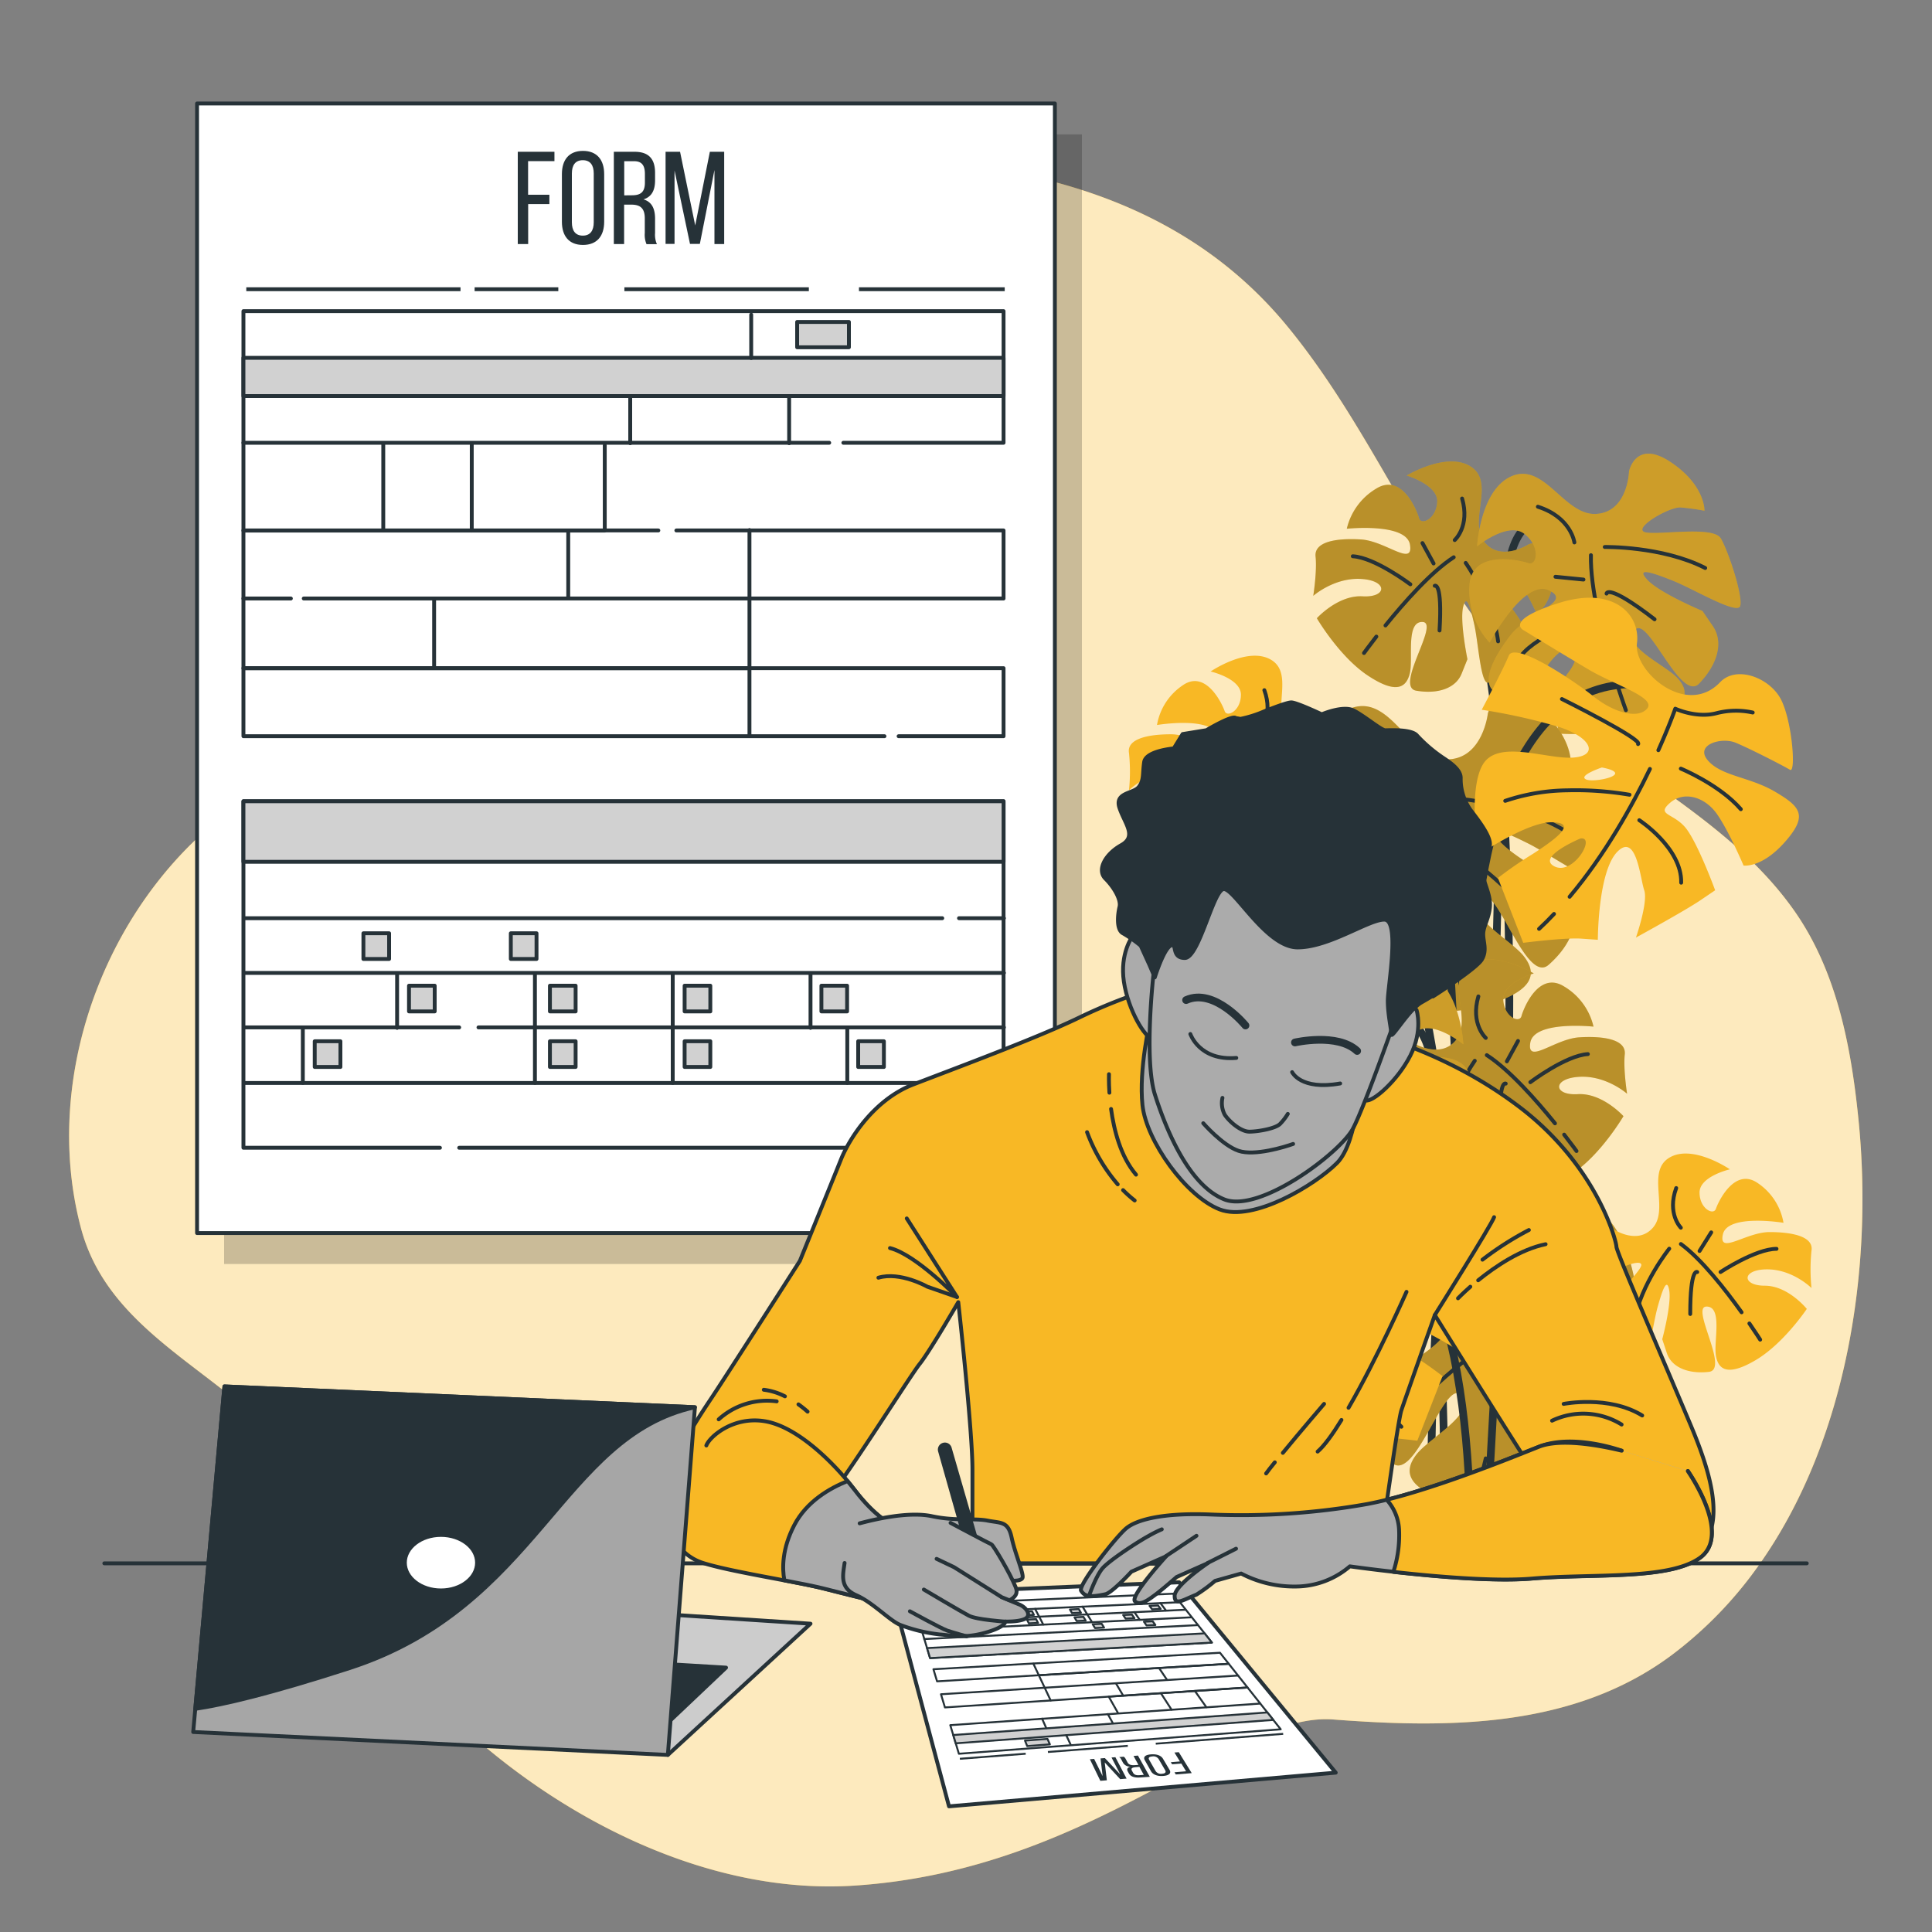 <svg viewBox="0 0 500 500" xmlns="http://www.w3.org/2000/svg"><rect x="0" y="0" width="500" height="500" fill="#808080" stroke="none"/><g id="freepik--background-simple--inject-61"><path style="fill:#F8B825" d="M455.15,405.11C478.14,372.8,484.8,328,481,290c-1.88-18.83-5.56-38.57-16.68-54.35-16.2-23-42.94-35.08-63.32-53.65-30-27.32-42.69-67.21-68.21-98C299.48,43.89,247,38.82,197.9,41.19,161,43,101.68,43.7,93,90c-9,48,8,93-28,116S10,277,21,318c9.28,34.58,53.76,40.7,63,76,11,42,75,98,137,94s98-45,124-43c30.13,2.31,62.23,2.22,87.56-16.61A103.94,103.94,0,0,0,455.15,405.11Z"></path><path style="fill:#fff;opacity:0.7" d="M455.15,405.11C478.14,372.8,484.8,328,481,290c-1.88-18.83-5.56-38.57-16.68-54.35-16.2-23-42.94-35.08-63.32-53.65-30-27.32-42.69-67.21-68.21-98C299.48,43.89,247,38.82,197.9,41.19,161,43,101.68,43.7,93,90c-9,48,8,93-28,116S10,277,21,318c9.28,34.58,53.76,40.7,63,76,11,42,75,98,137,94s98-45,124-43c30.13,2.31,62.23,2.22,87.56-16.61A103.94,103.94,0,0,0,455.15,405.11Z"></path></g><g id="freepik--Plant--inject-61"><path style="fill:none;stroke:#263238;stroke-linecap:round;stroke-linejoin:round;stroke-width:2px" d="M410.69,136.06s-19.09-10.61-20.5,13.43-4.95,180.26-4.95,180.26"></path><path style="fill:none;stroke:#263238;stroke-linecap:round;stroke-linejoin:round;stroke-width:2px" d="M380.28,151.61s15.57,34.64,8.5,176"></path><path style="fill:#F8B825" d="M395.57,140.89s-7.3,4.68-11.45-.67,2.81-15.16-3.33-19.36-16.74,2.21-16.74,2.21,8.17,2.4,7.9,6.85-4.19,6.14-4.71,4.19-4.42-11.75-11.05-7.67a16.45,16.45,0,0,0-7.64,10.4S364,135.2,364.91,141s-6.32-1-12.69-1.39-12.16.56-11.75,4.42-.6,10.18-.6,10.18,5.39-4.79,12.39-4.38,6.74,4.87.37,4.5S340.8,160,340.8,160s5.8,9.92,13.18,14.82,10,3.15,10.89-.63-1.12-13.48,3.33-13.22-7.37,16.81-1.68,17.78,10.25-.67,11.75-4.41l1.5-3.74s-2-9.7-1.12-13.48,1.91.11,2.92,4.64,1.64,15.43,3.59,14.9,8.16-8.46,9.62-11.56-8.19-12.62-8.08-14.53,7.56,1.72,8.72,3.71a48.8,48.8,0,0,1,2.28,4.6s4.65-2.92,4.54-11.86S395.57,140.89,395.57,140.89Z"></path><path style="fill:#263238;opacity:0.3" d="M395.57,140.89s-7.3,4.68-11.45-.67,2.81-15.16-3.33-19.36-16.74,2.21-16.74,2.21,8.17,2.4,7.9,6.85-4.19,6.14-4.71,4.19-4.42-11.75-11.05-7.67a16.45,16.45,0,0,0-7.64,10.4S364,135.2,364.91,141s-6.32-1-12.69-1.39-12.16.56-11.75,4.42-.6,10.18-.6,10.18,5.39-4.79,12.39-4.38,6.74,4.87.37,4.5S340.8,160,340.8,160s5.8,9.92,13.18,14.82,10,3.15,10.89-.63-1.12-13.48,3.33-13.22-7.37,16.81-1.68,17.78,10.25-.67,11.75-4.41l1.5-3.74s-2-9.7-1.12-13.48,1.91.11,2.92,4.64,1.64,15.43,3.59,14.9,8.16-8.46,9.62-11.56-8.19-12.62-8.08-14.53,7.56,1.72,8.72,3.71a48.8,48.8,0,0,1,2.28,4.6s4.65-2.92,4.54-11.86S395.57,140.89,395.57,140.89Z"></path><path style="fill:none;stroke:#263238;stroke-linecap:round;stroke-linejoin:round" d="M358.56,161.87c4.76-5.88,11.78-13.85,17.66-17.65"></path><path style="fill:none;stroke:#263238;stroke-linecap:round;stroke-linejoin:round" d="M353,169s1.22-1.7,3.2-4.25"></path><path style="fill:none;stroke:#263238;stroke-linecap:round;stroke-linejoin:round" d="M379.32,145.68s7.08,10,8.39,20.3"></path><path style="fill:none;stroke:#263238;stroke-linecap:round;stroke-linejoin:round" d="M371.31,151.6s2-1.16,1.24,11.57"></path><path style="fill:none;stroke:#263238;stroke-linecap:round;stroke-linejoin:round" d="M376.48,139.77s4-3.59,1.91-10.75"></path><line style="fill:none;stroke:#263238;stroke-linecap:round;stroke-linejoin:round" y2="140.55" x2="368.13" y1="145.83" x1="371.01"></line><path style="fill:none;stroke:#263238;stroke-linecap:round;stroke-linejoin:round" d="M365,151.22s-9.17-6.93-14.9-7.26"></path><path style="fill:#F8B825" d="M421.59,122s-.29,10.5-8.48,11-13.26-13.15-21.65-9.86-9.19,18.26-9.19,18.26,8-6.54,12.24-3.24,3.29,8.39,1,7.58-14.78-3.59-15.21,5.83a19.91,19.91,0,0,0,5.21,14.74s8.87-16.57,15.31-13.55-5.32,5.65-10,11.76-7.73,12.57-3.59,14.78,9.79,7.54,9.79,7.54-1.12-8.66,4.06-15.39,9.47-3.42,4.75,2.69-2.37,15.72-2.37,15.72,13.89,1,23.83-3.08,10-7.9,6.79-11.34-14.26-8.06-11-12.35,11.8,18.85,16.65,13.81,6.32-10.72,3.6-14.78l-2.73-4s-11.06-4.62-14.26-8.06,1.42-1.84,6.64.24,16.56,8.87,17.37,6.56-2.91-13.94-5-17.52-18.22-.39-20.06-1.8,6.88-6.4,9.66-6.21a60.1,60.1,0,0,1,6.17.85s.24-6.63-8.8-12.62S421.59,122,421.59,122Z"></path><path style="fill:#263238;opacity:0.2" d="M421.59,122s-.29,10.5-8.48,11-13.26-13.15-21.65-9.86-9.19,18.26-9.19,18.26,8-6.54,12.24-3.24,3.29,8.39,1,7.58-14.78-3.59-15.21,5.83a19.91,19.91,0,0,0,5.21,14.74s8.87-16.57,15.31-13.55-5.32,5.65-10,11.76-7.73,12.57-3.59,14.78,9.79,7.54,9.79,7.54-1.12-8.66,4.06-15.39,9.47-3.42,4.75,2.69-2.37,15.72-2.37,15.72,13.89,1,23.83-3.08,10-7.9,6.79-11.34-14.26-8.06-11-12.35,11.8,18.85,16.65,13.81,6.32-10.72,3.6-14.78l-2.73-4s-11.06-4.62-14.26-8.06,1.42-1.84,6.64.24,16.56,8.87,17.37,6.56-2.91-13.94-5-17.52-18.22-.39-20.06-1.8,6.88-6.4,9.66-6.21a60.1,60.1,0,0,1,6.17.85s.24-6.63-8.8-12.62S421.59,122,421.59,122Z"></path><path style="fill:none;stroke:#263238;stroke-linecap:round;stroke-linejoin:round" d="M417.37,173.39c-2.65-8.78-5.84-21.23-5.64-29.71"></path><path style="fill:none;stroke:#263238;stroke-linecap:round;stroke-linejoin:round" d="M420.78,183.8s-.87-2.38-2.07-6.1"></path><path style="fill:none;stroke:#263238;stroke-linecap:round;stroke-linejoin:round" d="M415.31,141.56s14.83-.26,26,5.44"></path><path style="fill:none;stroke:#263238;stroke-linecap:round;stroke-linejoin:round" d="M415.77,153.62s.19-2.78,12.43,6.65"></path><path style="fill:none;stroke:#263238;stroke-linecap:round;stroke-linejoin:round" d="M407.45,140.38s-.84-6.5-9.45-9.24"></path><line style="fill:none;stroke:#263238;stroke-linecap:round;stroke-linejoin:round" y2="149.27" x2="402.55" y1="149.99" x1="409.8"></line><path style="fill:none;stroke:#263238;stroke-linecap:round;stroke-linejoin:round" d="M411.06,159.73s-13.19,4.46-17.43,10"></path><path style="fill:none;stroke:#263238;stroke-linecap:round;stroke-linejoin:round;stroke-width:2px" d="M333.64,191.9s41.71,27.57,41,134.31"></path><path style="fill:#F8B825" d="M385.06,184.62s-1.33,12.09-10.83,11.9-14.06-16.42-24.05-13.42-12.33,20.2-12.33,20.2,9.8-6.79,14.43-2.58,3,10,.42,8.84S336,204,334.6,214.84a23,23,0,0,0,4.62,17.51s11.79-18.28,18.95-14.19-6.68,6-12.7,12.63-10.11,13.76-5.54,16.71,10.58,9.63,10.58,9.63S350,247,356.65,239.75s11.25-3.06,5.23,3.55-4.21,17.92-4.21,17.92,15.93,2.41,27.78-1.31,12.27-8.17,8.9-12.45-15.69-10.65-11.47-15.27,11.83,22.85,17.91,17.5,8.3-11.78,5.54-16.71l-2.77-4.93s-12.32-6.38-15.69-10.66,1.81-2,7.64.91,18.28,11.79,19.42,9.21-2-16.36-4.14-20.69-21-2.17-23-4,8.54-6.73,11.73-6.25a70.77,70.77,0,0,1,7,1.57s.91-7.64-8.95-15.4S385.06,184.62,385.06,184.62Z"></path><path style="fill:#263238;opacity:0.3" d="M385.06,184.62s-1.33,12.09-10.83,11.9-14.06-16.42-24.05-13.42-12.33,20.2-12.33,20.2,9.8-6.79,14.43-2.58,3,10,.42,8.84S336,204,334.6,214.84a23,23,0,0,0,4.62,17.51s11.79-18.28,18.95-14.19-6.68,6-12.7,12.63-10.11,13.76-5.54,16.71,10.58,9.63,10.58,9.63S350,247,356.65,239.75s11.25-3.06,5.23,3.55-4.21,17.92-4.21,17.92,15.93,2.41,27.78-1.31,12.27-8.17,8.9-12.45-15.69-10.65-11.47-15.27,11.83,22.85,17.91,17.5,8.3-11.78,5.54-16.71l-2.77-4.93s-12.32-6.38-15.69-10.66,1.81-2,7.64.91,18.28,11.79,19.42,9.21-2-16.36-4.14-20.69-21-2.17-23-4,8.54-6.73,11.73-6.25a70.77,70.77,0,0,1,7,1.57s.91-7.64-8.95-15.4S385.06,184.62,385.06,184.62Z"></path><path style="fill:none;stroke:#263238;stroke-linecap:round;stroke-linejoin:round" d="M375.34,243.48c-2.23-10.38-4.73-25-3.7-34.81"></path><path style="fill:none;stroke:#263238;stroke-linecap:round;stroke-linejoin:round" d="M378.3,255.82s-.78-2.83-1.81-7.24"></path><path style="fill:none;stroke:#263238;stroke-linecap:round;stroke-linejoin:round" d="M376,206.56s17.14,1.09,29.52,8.74"></path><path style="fill:none;stroke:#263238;stroke-linecap:round;stroke-linejoin:round" d="M375.36,220.52s.49-3.19,13.71,8.84"></path><path style="fill:none;stroke:#263238;stroke-linecap:round;stroke-linejoin:round" d="M367,204.46s-.35-7.58-10-11.55"></path><line style="fill:none;stroke:#263238;stroke-linecap:round;stroke-linejoin:round" y2="214.25" x2="360.51" y1="215.76" x1="368.81"></line><path style="fill:none;stroke:#263238;stroke-linecap:round;stroke-linejoin:round" d="M369.35,227.13S353.71,231,348.3,237"></path><path style="fill:none;stroke:#263238;stroke-linecap:round;stroke-linejoin:round;stroke-width:2px" d="M349.9,276s26.86,20.5,29.69,50.9l-5.66-101.79"></path><path style="fill:none;stroke:#263238;stroke-linecap:round;stroke-linejoin:round;stroke-width:2px" d="M383.83,326.21s-20.5-149.15,38.88-149.15"></path><path style="fill:#F8B825" d="M459.42,204.92c-6.57-3.89-13.83-4-17.39-8.08s3.43-6.17,7.17-4.62,12.41,6,14.05,7,.51-13.23-2.54-18.58-11.38-8.46-15.54-4.09c-8.78,9.22-22.47-2.87-21.53-10.07s-5.79-15-20.23-10.42-9.06,7.07-9.06,7.07,10.26,6.28,16.83,10.17,17.45,7.22,15.12,10.05-8.64,1.1-13.9-3.12S392,165.94,390.47,169.68s-7,14-7,14a153.4,153.4,0,0,1,19.79,4.39c8.79,2.76,10.59,7.59,3.72,8s-19.34-4.78-23.23,1.79-1.22,23.44-1.22,23.44,12.58-8.53,19-8.5,2.31,3.59-4.86,8.21a98.56,98.56,0,0,0-9,6.21L394.21,244s10.79-1.38,15.05-1.08l4.26.3s0-17.54,5-22.74,5.94,6.83,7,9.9-2.14,12.26-2.14,12.26,12.46-6.82,16.5-9.53l4-2.71s-4.66-12.74-7.83-16.38-7.48-3.1-3.83-6.26,9.08-1.5,12.19,3S451.23,224,451.23,224s4.65.75,10.7-6.09S466,208.8,459.42,204.92Zm-57.11,19.31C397.48,221.82,409,217,409,217,413.17,216.39,407.14,226.65,402.31,224.23Zm8.13-22.53c-2.06-1,4.12-3.08,4.12-3.08C423.47,200.33,412.5,202.73,410.44,201.7Z"></path><path style="fill:none;stroke:#263238;stroke-linecap:round;stroke-linejoin:round" d="M402.18,236.53q-1.87,2-3.87,3.86"></path><path style="fill:none;stroke:#263238;stroke-linecap:round;stroke-linejoin:round" d="M427,199c-4.62,9.62-11.6,22.18-20.79,33.09"></path><path style="fill:none;stroke:#263238;stroke-linecap:round;stroke-linejoin:round" d="M429.18,194.15c2.9-6.47,4.38-10.74,4.38-10.74s5.39,2.52,10.61,1.18a20.16,20.16,0,0,1,9.43-.19"></path><path style="fill:none;stroke:#263238;stroke-linecap:round;stroke-linejoin:round" d="M423.93,192.57c1.37-1.18-19.71-11.66-19.71-11.66"></path><path style="fill:none;stroke:#263238;stroke-linecap:round;stroke-linejoin:round" d="M435,198.92s10,4.12,15.52,10.5"></path><path style="fill:none;stroke:#263238;stroke-linecap:round;stroke-linejoin:round" d="M421.72,205.68a83.66,83.66,0,0,0-16.17-1.14,51.91,51.91,0,0,0-16,2.72"></path><path style="fill:none;stroke:#263238;stroke-linecap:round;stroke-linejoin:round" d="M424.25,212.27s11.05,7.2,10.84,16.17"></path><path style="fill:#F8B825" d="M344.09,188.88s-6.64,4.83-10.87,0S335,174.4,329,170.78s-15.69,3-15.69,3,7.84,1.81,7.84,6-3.62,6-4.22,4.23-4.83-10.87-10.86-6.64a15.51,15.51,0,0,0-6.64,10.26s14.48-2.42,15.69,3-6-.6-12.07-.6-11.47,1.21-10.87,4.83a47,47,0,0,1,0,9.65s4.83-4.82,11.47-4.82,6.64,4.22.6,4.22-10.86,6-10.86,6,6,9.05,13.28,13.27,9.65,2.42,10.26-1.2-1.81-12.68,2.41-12.68-6,16.3-.6,16.9,9.65-1.21,10.86-4.83l1.21-3.62s-2.42-9-1.81-12.67,1.81,0,3,4.22,2.41,14.49,4.22,13.88,7.24-8.45,8.45-11.46-8.45-11.47-8.45-13.28,7.24,1.21,8.45,3a45.67,45.67,0,0,1,2.41,4.22s4.23-3,3.62-11.47S344.09,188.88,344.09,188.88Z"></path><path style="fill:none;stroke:#263238;stroke-linecap:round;stroke-linejoin:round" d="M310.28,210.77c4.17-5.83,10.36-13.74,15.7-17.66"></path><path style="fill:none;stroke:#263238;stroke-linecap:round;stroke-linejoin:round" d="M305.46,217.85s1.06-1.67,2.79-4.19"></path><path style="fill:none;stroke:#263238;stroke-linecap:round;stroke-linejoin:round" d="M329,194.31s7.24,9.06,9.05,18.71"></path><path style="fill:none;stroke:#263238;stroke-linecap:round;stroke-linejoin:round" d="M321.76,200.35s1.81-1.21,1.81,10.86"></path><path style="fill:none;stroke:#263238;stroke-linecap:round;stroke-linejoin:round" d="M326,188.88s3.62-3.62,1.21-10.26"></path><line style="fill:none;stroke:#263238;stroke-linecap:round;stroke-linejoin:round" y2="190.09" x2="318.14" y1="194.92" x1="321.15"></line><path style="fill:none;stroke:#263238;stroke-linecap:round;stroke-linejoin:round" d="M315.72,200.35s-9.05-6-14.48-6"></path><path style="fill:none;stroke:#263238;stroke-linecap:round;stroke-linejoin:round;stroke-width:2px" d="M350.3,264.9s19.09-10.6,20.5,13.43c.88,14.85,2.56,80.16,3.72,127.91"></path><path style="fill:none;stroke:#263238;stroke-linecap:round;stroke-linejoin:round;stroke-width:2px" d="M380.72,280.45S369,306.61,370.52,406.23"></path><path style="fill:#F8B825" d="M365.42,269.74s7.3,4.68,11.46-.67-2.81-15.17,3.33-19.36,16.73,2.21,16.73,2.21-8.16,2.39-7.9,6.85,4.2,6.14,4.72,4.19,4.41-11.76,11-7.68a16.41,16.41,0,0,1,7.64,10.41s-15.42-1.64-16.36,4.16,6.33-1,12.69-1.39,12.17.56,11.76,4.42.6,10.18.6,10.18-5.39-4.79-12.39-4.38-6.74,4.87-.38,4.49,11.83,5.69,11.83,5.69-5.8,9.92-13.17,14.83-10,3.14-10.9-.64,1.13-13.47-3.33-13.21,7.38,16.81,1.69,17.78-10.26-.67-11.76-4.41l-1.5-3.75s2-9.69,1.13-13.47-1.91.11-2.92,4.64-1.65,15.42-3.6,14.9-8.16-8.46-9.62-11.57,8.2-12.62,8.09-14.52-7.57,1.72-8.73,3.7a49.71,49.71,0,0,0-2.28,4.61s-4.64-2.92-4.53-11.87S365.42,269.74,365.42,269.74Z"></path><path style="fill:#263238;opacity:0.3" d="M365.42,269.74s7.3,4.68,11.46-.67-2.81-15.17,3.33-19.36,16.73,2.21,16.73,2.21-8.16,2.39-7.9,6.85,4.2,6.14,4.72,4.19,4.41-11.76,11-7.68a16.41,16.41,0,0,1,7.64,10.41s-15.42-1.64-16.36,4.16,6.33-1,12.69-1.39,12.17.56,11.76,4.42.6,10.18.6,10.18-5.39-4.79-12.39-4.38-6.74,4.87-.38,4.49,11.83,5.69,11.83,5.69-5.8,9.92-13.17,14.83-10,3.14-10.9-.64,1.13-13.47-3.33-13.21,7.38,16.81,1.69,17.78-10.26-.67-11.76-4.41l-1.5-3.75s2-9.69,1.13-13.47-1.91.11-2.92,4.64-1.65,15.42-3.6,14.9-8.16-8.46-9.62-11.57,8.2-12.62,8.09-14.52-7.57,1.72-8.73,3.7a49.71,49.71,0,0,0-2.28,4.61s-4.64-2.92-4.53-11.87S365.42,269.74,365.42,269.74Z"></path><path style="fill:none;stroke:#263238;stroke-linecap:round;stroke-linejoin:round" d="M402.43,290.72c-4.76-5.89-11.77-13.85-17.65-17.65"></path><path style="fill:none;stroke:#263238;stroke-linecap:round;stroke-linejoin:round" d="M408,297.89s-1.22-1.7-3.2-4.25"></path><path style="fill:none;stroke:#263238;stroke-linecap:round;stroke-linejoin:round" d="M381.67,274.53s-7.07,10-8.38,20.29"></path><path style="fill:none;stroke:#263238;stroke-linecap:round;stroke-linejoin:round" d="M389.68,280.44s-2-1.16-1.23,11.57"></path><path style="fill:none;stroke:#263238;stroke-linecap:round;stroke-linejoin:round" d="M384.51,268.61s-4-3.59-1.91-10.74"></path><line style="fill:none;stroke:#263238;stroke-linecap:round;stroke-linejoin:round" y2="269.4" x2="392.86" y1="274.68" x1="389.98"></line><path style="fill:none;stroke:#263238;stroke-linecap:round;stroke-linejoin:round" d="M396.05,280.07s9.17-6.93,14.89-7.27"></path><path style="fill:#F8B825" d="M339.4,250.88s.29,10.5,8.48,11,13.27-13.15,21.65-9.86,9.2,18.26,9.2,18.26-8-6.54-12.24-3.24-3.29,8.38-1,7.58,14.78-3.59,15.22,5.82a19.87,19.87,0,0,1-5.22,14.74s-8.86-16.56-15.31-13.54,5.33,5.64,10,11.76S378,306,373.82,308.19s-9.78,7.54-9.78,7.54,1.12-8.66-4.07-15.39-9.46-3.43-4.75,2.69,2.37,15.72,2.37,15.72-13.89.95-23.82-3.08-10-7.9-6.79-11.34,14.25-8.07,10.95-12.35-11.8,18.84-16.65,13.81S315,295.06,317.69,291l2.72-4.05s11.06-4.62,14.26-8.06-1.41-1.84-6.64.24-16.56,8.86-17.36,6.56,2.9-13.94,5-17.52,18.22-.39,20.05-1.81-6.88-6.39-9.65-6.2a60.1,60.1,0,0,0-6.17.85s-.24-6.64,8.79-12.63S339.4,250.88,339.4,250.88Z"></path><path style="fill:#263238;opacity:0.2" d="M339.4,250.88s.29,10.5,8.48,11,13.27-13.15,21.65-9.86,9.2,18.26,9.2,18.26-8-6.54-12.24-3.24-3.29,8.38-1,7.58,14.78-3.59,15.22,5.82a19.87,19.87,0,0,1-5.22,14.74s-8.86-16.56-15.31-13.54,5.33,5.64,10,11.76S378,306,373.82,308.19s-9.78,7.54-9.78,7.54,1.12-8.66-4.07-15.39-9.46-3.43-4.75,2.69,2.37,15.72,2.37,15.72-13.89.95-23.82-3.08-10-7.9-6.79-11.34,14.25-8.07,10.95-12.35-11.8,18.84-16.65,13.81S315,295.06,317.69,291l2.72-4.05s11.06-4.62,14.26-8.06-1.41-1.84-6.64.24-16.56,8.86-17.36,6.56,2.9-13.94,5-17.52,18.22-.39,20.05-1.81-6.88-6.39-9.65-6.2a60.1,60.1,0,0,0-6.17.85s-.24-6.64,8.79-12.63S339.4,250.88,339.4,250.88Z"></path><path style="fill:none;stroke:#263238;stroke-linecap:round;stroke-linejoin:round" d="M343.62,302.24c2.65-8.78,5.84-21.24,5.64-29.71"></path><path style="fill:none;stroke:#263238;stroke-linecap:round;stroke-linejoin:round" d="M340.21,312.65s.87-2.39,2.07-6.11"></path><path style="fill:none;stroke:#263238;stroke-linecap:round;stroke-linejoin:round" d="M345.68,270.41s-14.83-.27-26,5.44"></path><path style="fill:none;stroke:#263238;stroke-linecap:round;stroke-linejoin:round" d="M345.22,282.46s-.19-2.77-12.42,6.65"></path><path style="fill:none;stroke:#263238;stroke-linecap:round;stroke-linejoin:round" d="M353.54,269.23s.84-6.5,9.46-9.24"></path><line style="fill:none;stroke:#263238;stroke-linecap:round;stroke-linejoin:round" y2="278.12" x2="358.45" y1="278.83" x1="351.2"></line><path style="fill:none;stroke:#263238;stroke-linecap:round;stroke-linejoin:round" d="M349.93,288.58s13.19,4.46,17.43,10"></path><path style="fill:none;stroke:#263238;stroke-linecap:round;stroke-linejoin:round;stroke-width:2px" d="M427.36,320.75S399,339.51,389.43,406"></path><path style="fill:#F8B825" d="M375.93,313.47s1.33,12.08,10.83,11.9,14.07-16.43,24.05-13.42,12.34,20.2,12.34,20.2-9.81-6.79-14.44-2.58-3,10-.41,8.84,16.71-5.54,18.1,5.28a23,23,0,0,1-4.62,17.5S410,342.92,402.83,347s6.68,6,12.69,12.62,10.11,13.77,5.54,16.72S410.48,386,410.48,386s.48-10.1-6.14-17.37-11.25-3.07-5.23,3.55,4.22,17.92,4.22,17.92-15.94,2.41-27.78-1.32-12.28-8.17-8.91-12.44,15.69-10.65,11.48-15.28-11.84,22.86-17.91,17.51-8.31-11.78-5.54-16.72l2.76-4.93s12.33-6.38,15.69-10.65-1.8-2-7.64.91-18.27,11.79-19.42,9.21,2-16.36,4.14-20.69,21-2.18,23-4-8.54-6.73-11.72-6.25a68.24,68.24,0,0,0-7,1.57s-.91-7.64,8.95-15.4S375.93,313.47,375.93,313.47Z"></path><path style="fill:#263238;opacity:0.3" d="M375.93,313.47s1.33,12.08,10.83,11.9,14.07-16.43,24.05-13.42,12.34,20.2,12.34,20.2-9.81-6.79-14.44-2.58-3,10-.41,8.84,16.71-5.54,18.1,5.28a23,23,0,0,1-4.62,17.5S410,342.92,402.83,347s6.68,6,12.69,12.62,10.11,13.77,5.54,16.72S410.48,386,410.48,386s.48-10.1-6.14-17.37-11.25-3.07-5.23,3.55,4.22,17.92,4.22,17.92-15.94,2.41-27.78-1.32-12.28-8.17-8.91-12.44,15.69-10.65,11.48-15.28-11.84,22.86-17.91,17.51-8.31-11.78-5.54-16.72l2.76-4.93s12.33-6.38,15.69-10.65-1.8-2-7.64.91-18.27,11.79-19.42,9.21,2-16.36,4.14-20.69,21-2.18,23-4-8.54-6.73-11.72-6.25a68.24,68.24,0,0,0-7,1.57s-.91-7.64,8.95-15.4S375.93,313.47,375.93,313.47Z"></path><path style="fill:none;stroke:#263238;stroke-linecap:round;stroke-linejoin:round" d="M385.65,372.33c2.23-10.38,4.74-25.05,3.7-34.82"></path><path style="fill:none;stroke:#263238;stroke-linecap:round;stroke-linejoin:round" d="M382.7,384.66s.78-2.83,1.81-7.23"></path><path style="fill:none;stroke:#263238;stroke-linecap:round;stroke-linejoin:round" d="M385,335.41s-17.14,1.09-29.52,8.73"></path><path style="fill:none;stroke:#263238;stroke-linecap:round;stroke-linejoin:round" d="M385.63,349.36s-.48-3.19-13.71,8.85"></path><path style="fill:none;stroke:#263238;stroke-linecap:round;stroke-linejoin:round" d="M394,333.3s.36-7.58,10-11.55"></path><line style="fill:none;stroke:#263238;stroke-linecap:round;stroke-linejoin:round" y2="343.1" x2="400.48" y1="344.61" x1="392.18"></line><path style="fill:none;stroke:#263238;stroke-linecap:round;stroke-linejoin:round" d="M391.65,356s15.63,3.91,21.05,9.86"></path><line style="fill:none;stroke:#263238;stroke-linecap:round;stroke-linejoin:round;stroke-width:2px" y2="353.97" x2="387.06" y1="405.67" x1="384.19"></line><path style="fill:none;stroke:#263238;stroke-linecap:round;stroke-linejoin:round;stroke-width:2px" d="M380.55,406.24c.61-43.5-5.61-100.34-42.26-100.34"></path><path style="fill:#F8B825" d="M301.57,333.76c6.57-3.88,13.84-4,17.4-8.07s-3.43-6.17-7.17-4.63-12.41,6-14.06,7-.5-13.22,2.54-18.57,11.38-8.46,15.54-4.09c8.78,9.22,22.47-2.87,21.54-10.08s5.79-14.95,20.23-10.41,9.05,7.06,9.05,7.06-10.25,6.29-16.82,10.17-17.46,7.22-15.12,10.05,8.63,1.11,13.9-3.12,20.38-14.27,21.93-10.53,7,14.05,7,14.05a154.27,154.27,0,0,0-19.8,4.4c-8.79,2.76-10.59,7.59-3.72,8s19.35-4.79,23.23,1.78,1.23,23.44,1.23,23.44-12.58-8.52-19-8.49-2.31,3.58,4.86,8.21a100.45,100.45,0,0,1,9,6.21l-6.53,16.72s-10.79-1.38-15-1.08l-4.26.3s0-17.54-5-22.75-5.93,6.84-7,9.91,2.15,12.25,2.15,12.25-12.46-6.82-16.5-9.53l-4-2.71s4.66-12.73,7.82-16.38,7.48-3.09,3.84-6.26-9.09-1.49-12.2,3-6.76,13.31-6.76,13.31-4.65.76-10.69-6.09S295,337.65,301.57,333.76Zm57.11,19.32c4.83-2.41-6.63-7.24-6.63-7.24C347.82,345.23,353.86,355.49,358.68,353.08Zm-8.13-22.53c2.06-1-4.11-3.09-4.11-3.09C337.52,329.18,348.5,331.58,350.55,330.55Z"></path><path style="fill:none;stroke:#263238;stroke-linecap:round;stroke-linejoin:round" d="M358.81,365.37q1.89,2,3.87,3.87"></path><path style="fill:none;stroke:#263238;stroke-linecap:round;stroke-linejoin:round" d="M334.05,327.82c4.61,9.62,11.6,22.17,20.79,33.09"></path><path style="fill:none;stroke:#263238;stroke-linecap:round;stroke-linejoin:round" d="M331.81,323c-2.89-6.47-4.38-10.74-4.38-10.74s-5.38,2.52-10.61,1.18a20,20,0,0,0-9.42-.19"></path><path style="fill:none;stroke:#263238;stroke-linecap:round;stroke-linejoin:round" d="M337.06,321.42c-1.36-1.19,19.71-11.66,19.71-11.66"></path><path style="fill:none;stroke:#263238;stroke-linecap:round;stroke-linejoin:round" d="M326,327.76s-10,4.13-15.52,10.51"></path><path style="fill:none;stroke:#263238;stroke-linecap:round;stroke-linejoin:round" d="M339.27,334.52a83.72,83.72,0,0,1,16.18-1.14,52,52,0,0,1,16,2.72"></path><path style="fill:none;stroke:#263238;stroke-linecap:round;stroke-linejoin:round" d="M336.74,341.12s-11,7.2-10.84,16.17"></path><path style="fill:#F8B825" d="M416.91,317.73s6.64,4.83,10.86,0S426,303.25,432,299.62s15.69,3,15.69,3-7.85,1.81-7.85,6,3.62,6,4.23,4.22,4.82-10.86,10.86-6.64a15.58,15.58,0,0,1,6.64,10.26s-14.49-2.41-15.69,3,6-.6,12.07-.6,11.46,1.2,10.86,4.82a47.86,47.86,0,0,0,0,9.66s-4.83-4.83-11.47-4.83-6.64,4.23-.6,4.23,10.86,6,10.86,6-6,9-13.27,13.28-9.66,2.41-10.26-1.21,1.81-12.67-2.42-12.67,6,16.29.61,16.9-9.66-1.21-10.87-4.83l-1.2-3.62S432.6,337.64,432,334s-1.81,0-3,4.23-2.42,14.48-4.23,13.88-7.24-8.45-8.44-11.47,8.44-11.46,8.44-13.27-7.24,1.2-8.44,3a46.46,46.46,0,0,0-2.42,4.23s-4.22-3-3.62-11.47S416.91,317.73,416.91,317.73Z"></path><path style="fill:none;stroke:#263238;stroke-linecap:round;stroke-linejoin:round" d="M450.72,339.62c-4.17-5.83-10.36-13.75-15.71-17.67"></path><path style="fill:none;stroke:#263238;stroke-linecap:round;stroke-linejoin:round" d="M455.53,346.7s-1.06-1.68-2.79-4.19"></path><path style="fill:none;stroke:#263238;stroke-linecap:round;stroke-linejoin:round" d="M432,323.16s-7.25,9-9.06,18.71"></path><path style="fill:none;stroke:#263238;stroke-linecap:round;stroke-linejoin:round" d="M439.24,329.2s-1.81-1.21-1.81,10.86"></path><path style="fill:none;stroke:#263238;stroke-linecap:round;stroke-linejoin:round" d="M435,317.73s-3.62-3.62-1.2-10.26"></path><line style="fill:none;stroke:#263238;stroke-linecap:round;stroke-linejoin:round" y2="318.94" x2="442.86" y1="323.76" x1="439.84"></line><path style="fill:none;stroke:#263238;stroke-linecap:round;stroke-linejoin:round" d="M445.27,329.2s9.06-6,14.49-6"></path></g><g id="freepik--Form--inject-61"><rect style="opacity:0.2" height="292.34" width="222" y="34.78" x="58"></rect><rect style="fill:#fff;stroke:#263238;stroke-linecap:round;stroke-linejoin:round" height="292.34" width="222" y="26.78" x="51"></rect><polyline style="fill:none;stroke:#263238;stroke-linecap:round;stroke-linejoin:round" points="214.6 114.59 63 114.59 63 80.52 259.72 80.52 259.72 114.59 218.26 114.59"></polyline><polyline style="fill:none;stroke:#263238;stroke-linecap:round;stroke-linejoin:round" points="75.28 154.89 63 154.89 63 137.28 170.38 137.28"></polyline><polyline style="fill:none;stroke:#263238;stroke-linecap:round;stroke-linejoin:round" points="175.04 137.28 259.72 137.28 259.72 154.89 78.61 154.89"></polyline><polyline style="fill:none;stroke:#263238;stroke-linecap:round;stroke-linejoin:round" points="228.9 190.53 63 190.53 63 172.92 259.72 172.92 259.72 190.53 232.56 190.53"></polyline><polyline style="fill:none;stroke:#263238;stroke-linecap:round;stroke-linejoin:round" points="113.86 297.04 63 297.04 63 207.36 259.72 207.36 259.72 297.04 118.84 297.04"></polyline><rect style="fill:#d1d1d1;stroke:#263238;stroke-linecap:round;stroke-linejoin:round" height="15.67" width="196.72" y="207.36" x="63"></rect><polyline style="fill:none;stroke:#263238;stroke-linecap:round;stroke-linejoin:round" points="156.51 115.25 156.51 137.31 63 137.31 63 114.59"></polyline><rect style="fill:#d1d1d1;stroke:#263238;stroke-linecap:round;stroke-linejoin:round" height="9.89" width="196.72" y="92.61" x="63"></rect><line style="fill:none;stroke:#263238;stroke-linecap:round;stroke-linejoin:round" y2="92.66" x2="194.41" y1="81.44" x1="194.41"></line><rect style="fill:#d1d1d1;stroke:#263238;stroke-linecap:round;stroke-linejoin:round" height="6.55" width="13.4" y="83.32" x="206.3"></rect><line style="fill:none;stroke:#263238;stroke-linecap:round;stroke-linejoin:round" y2="114.7" x2="163.1" y1="102.81" x1="163.1"></line><line style="fill:none;stroke:#263238;stroke-linecap:round;stroke-linejoin:round" y2="114.7" x2="204.23" y1="102.81" x1="204.23"></line><line style="fill:none;stroke:#263238;stroke-linecap:round;stroke-linejoin:round" y2="114.75" x2="99.19" y1="137.31" x1="99.19"></line><line style="fill:none;stroke:#263238;stroke-linecap:round;stroke-linejoin:round" y2="114.75" x2="122.09" y1="137.31" x1="122.09"></line><line style="fill:none;stroke:#263238;stroke-linecap:round;stroke-linejoin:round" y2="154.58" x2="147.06" y1="137.42" x1="147.06"></line><line style="fill:none;stroke:#263238;stroke-linecap:round;stroke-linejoin:round" y2="190.23" x2="193.96" y1="137.18" x1="193.96"></line><polyline style="fill:none;stroke:#263238;stroke-linecap:round;stroke-linejoin:round" points="63 154.89 63 172.94 194.03 172.94"></polyline><line style="fill:none;stroke:#263238;stroke-linecap:round;stroke-linejoin:round" y2="172.38" x2="112.35" y1="155.02" x1="112.35"></line><line style="fill:none;stroke:#263238;stroke-linecap:round;stroke-linejoin:round" y2="237.63" x2="259.82" y1="237.63" x1="248.19"></line><line style="fill:none;stroke:#263238;stroke-linecap:round;stroke-linejoin:round" y2="237.63" x2="243.86" y1="237.63" x1="63.27"></line><line style="fill:none;stroke:#263238;stroke-linecap:round;stroke-linejoin:round" y2="251.79" x2="259.82" y1="251.79" x1="63.27"></line><line style="fill:none;stroke:#263238;stroke-linecap:round;stroke-linejoin:round" y2="265.89" x2="259.82" y1="265.89" x1="123.83"></line><line style="fill:none;stroke:#263238;stroke-linecap:round;stroke-linejoin:round" y2="265.89" x2="118.84" y1="265.89" x1="63.27"></line><rect style="fill:#d1d1d1;stroke:#263238;stroke-linecap:round;stroke-linejoin:round" height="6.65" width="6.65" y="241.53" x="94.05"></rect><rect style="fill:#d1d1d1;stroke:#263238;stroke-linecap:round;stroke-linejoin:round" height="6.65" width="6.65" y="241.53" x="132.2"></rect><rect style="fill:#d1d1d1;stroke:#263238;stroke-linecap:round;stroke-linejoin:round" height="6.65" width="6.65" y="255.1" x="105.85"></rect><rect style="fill:#d1d1d1;stroke:#263238;stroke-linecap:round;stroke-linejoin:round" height="6.65" width="6.65" y="255.1" x="142.32"></rect><rect style="fill:#d1d1d1;stroke:#263238;stroke-linecap:round;stroke-linejoin:round" height="6.65" width="6.65" y="255.1" x="177.18"></rect><rect style="fill:#d1d1d1;stroke:#263238;stroke-linecap:round;stroke-linejoin:round" height="6.65" width="6.65" y="255.1" x="212.58"></rect><line style="fill:none;stroke:#263238;stroke-linecap:round;stroke-linejoin:round" y2="266.02" x2="102.77" y1="251.91" x1="102.77"></line><line style="fill:none;stroke:#263238;stroke-linecap:round;stroke-linejoin:round" y2="266.02" x2="138.44" y1="251.91" x1="138.44"></line><line style="fill:none;stroke:#263238;stroke-linecap:round;stroke-linejoin:round" y2="266.02" x2="174.1" y1="251.91" x1="174.1"></line><line style="fill:none;stroke:#263238;stroke-linecap:round;stroke-linejoin:round" y2="266.02" x2="209.76" y1="251.91" x1="209.76"></line><line style="fill:none;stroke:#263238;stroke-linecap:round;stroke-linejoin:round" y2="280.27" x2="259.82" y1="280.27" x1="63.27"></line><rect style="fill:#d1d1d1;stroke:#263238;stroke-linecap:round;stroke-linejoin:round" height="6.65" width="6.65" y="269.48" x="81.45"></rect><rect style="fill:#d1d1d1;stroke:#263238;stroke-linecap:round;stroke-linejoin:round" height="6.65" width="6.65" y="269.48" x="142.32"></rect><rect style="fill:#d1d1d1;stroke:#263238;stroke-linecap:round;stroke-linejoin:round" height="6.65" width="6.65" y="269.48" x="177.18"></rect><rect style="fill:#d1d1d1;stroke:#263238;stroke-linecap:round;stroke-linejoin:round" height="6.65" width="6.65" y="269.48" x="222.1"></rect><line style="fill:none;stroke:#263238;stroke-linecap:round;stroke-linejoin:round" y2="280.25" x2="78.37" y1="266.29" x1="78.37"></line><line style="fill:none;stroke:#263238;stroke-linecap:round;stroke-linejoin:round" y2="280.25" x2="138.44" y1="266.29" x1="138.44"></line><line style="fill:none;stroke:#263238;stroke-linecap:round;stroke-linejoin:round" y2="280.25" x2="174.1" y1="266.29" x1="174.1"></line><line style="fill:none;stroke:#263238;stroke-linecap:round;stroke-linejoin:round" y2="280.25" x2="219.28" y1="266.29" x1="219.28"></line><path style="fill:#263238" d="M142.18,50.4v2.42h-5.49V63.16H134V39.28h9.49V41.7h-6.82v8.7Z"></path><path style="fill:#263238" d="M145.42,45.05c0-3.65,1.8-6,5.45-6s5.49,2.36,5.49,6V57.39c0,3.62-1.8,6-5.49,6s-5.45-2.39-5.45-6ZM148,57.53c0,2.18.92,3.45,2.83,3.45s2.83-1.27,2.83-3.45V44.91c0-2.15-.88-3.45-2.83-3.45S148,42.76,148,44.91Z"></path><path style="fill:#263238" d="M164.21,39.28c3.75,0,5.32,1.91,5.32,5.46v1.94c0,2.63-.92,4.27-3,4.92,2.18.64,3,2.42,3,5v3.72a6,6,0,0,0,.48,2.87h-2.69a6.2,6.2,0,0,1-.45-2.9V56.51c0-2.7-1.26-3.55-3.48-3.55h-1.87v10.2h-2.66V39.28Zm-.68,11.26c2.11,0,3.37-.68,3.37-3.28V45c0-2.15-.78-3.28-2.76-3.28h-2.59v8.84Z"></path><path style="fill:#263238" d="M181.12,63.12h-2.55l-4-19v19h-2.32V39.28H176l3.92,19.07,3.79-19.07h3.71V63.16h-2.52V44Z"></path><line style="fill:none;stroke:#263238;stroke-miterlimit:10" y2="74.85" x2="144.49" y1="74.85" x1="122.83"></line><line style="fill:none;stroke:#263238;stroke-miterlimit:10" y2="74.85" x2="119.18" y1="74.85" x1="63.74"></line><line style="fill:none;stroke:#263238;stroke-miterlimit:10" y2="74.85" x2="209.33" y1="74.85" x1="161.59"></line><line style="fill:none;stroke:#263238;stroke-miterlimit:10" y2="74.85" x2="260.02" y1="74.85" x1="222.3"></line></g><g id="freepik--Character--inject-61"><polygon style="fill:#fff;stroke:#263238;stroke-linecap:round;stroke-linejoin:round" points="230.94 412.55 305.16 409.5 345.69 458.76 245.6 467.48 230.94 412.55"></polygon><polygon style="fill:none;stroke:#263238;stroke-linecap:round;stroke-linejoin:round;stroke-width:0.5px" points="245.93 446.47 326.16 440.88 331.45 447.54 248.16 453.87 245.93 446.47"></polygon><polygon style="fill:none;stroke:#263238;stroke-linecap:round;stroke-linejoin:round;stroke-width:0.5px" points="243.52 438.47 320.41 433.63 322.86 436.72 244.55 441.88 243.52 438.47"></polygon><polygon style="fill:none;stroke:#263238;stroke-linecap:round;stroke-linejoin:round;stroke-width:0.5px" points="241.57 432 315.73 427.73 318 430.59 242.51 435.13 241.57 432"></polygon><polygon style="fill:none;stroke:#263238;stroke-linecap:round;stroke-linejoin:round;stroke-width:0.5px" points="236.56 415.37 303.6 412.45 313.64 425.1 240.7 429.11 236.56 415.37"></polygon><polygon style="fill:#d1d1d1;stroke:#263238;stroke-linecap:round;stroke-linejoin:round;stroke-width:0.5px" points="239.92 426.52 311.75 422.72 313.64 425.1 240.7 429.11 239.92 426.52"></polygon><polyline style="fill:none;stroke:#263238;stroke-linecap:round;stroke-linejoin:round;stroke-width:0.5px" points="289.33 443.31 286.94 439.08 322.86 436.72 326.16 440.88"></polyline><polygon style="fill:#d1d1d1;stroke:#263238;stroke-linecap:round;stroke-linejoin:round;stroke-width:0.5px" points="246.7 449.02 327.99 443.18 329.53 445.11 247.35 451.17 246.7 449.02"></polygon><line style="fill:none;stroke:#263238;stroke-linecap:round;stroke-linejoin:round;stroke-width:0.5px" y2="449.05" x2="275.93" y1="451.46" x1="277.06"></line><polygon style="fill:#d1d1d1;stroke:#263238;stroke-linecap:round;stroke-linejoin:round;stroke-width:0.5px" points="265.26 450.46 271.09 450.03 271.71 451.44 265.84 451.89 265.26 450.46"></polygon><line style="fill:none;stroke:#263238;stroke-linecap:round;stroke-linejoin:round;stroke-width:0.5px" y2="443.61" x2="286.71" y1="445.99" x1="288.02"></line><line style="fill:none;stroke:#263238;stroke-linecap:round;stroke-linejoin:round;stroke-width:0.5px" y2="444.79" x2="269.69" y1="447.23" x1="270.77"></line><line style="fill:none;stroke:#263238;stroke-linecap:round;stroke-linejoin:round;stroke-width:0.5px" y2="441.82" x2="312.2" y1="437.61" x1="309.23"></line><line style="fill:none;stroke:#263238;stroke-linecap:round;stroke-linejoin:round;stroke-width:0.5px" y2="442.45" x2="303.19" y1="438.19" x1="300.43"></line><line style="fill:none;stroke:#263238;stroke-linecap:round;stroke-linejoin:round;stroke-width:0.5px" y2="435.68" x2="288.82" y1="438.81" x1="290.67"></line><line style="fill:none;stroke:#263238;stroke-linecap:round;stroke-linejoin:round;stroke-width:0.5px" y2="430.56" x2="267.44" y1="440.09" x1="271.92"></line><polyline style="fill:none;stroke:#263238;stroke-linecap:round;stroke-linejoin:round;stroke-width:0.5px" points="320.41 433.63 318 430.59 268.81 433.55"></polyline><line style="fill:none;stroke:#263238;stroke-linecap:round;stroke-linejoin:round;stroke-width:0.5px" y2="431.77" x2="300.02" y1="434.77" x1="302.04"></line><line style="fill:none;stroke:#263238;stroke-linecap:round;stroke-linejoin:round;stroke-width:0.5px" y2="424.19" x2="239.18" y1="420.58" x1="309.96"></line><line style="fill:none;stroke:#263238;stroke-linecap:round;stroke-linejoin:round;stroke-width:0.5px" y2="421.99" x2="238.51" y1="418.56" x1="308.35"></line><line style="fill:none;stroke:#263238;stroke-linecap:round;stroke-linejoin:round;stroke-width:0.5px" y2="419.86" x2="237.87" y1="416.6" x1="306.8"></line><polygon style="fill:#d1d1d1;stroke:#263238;stroke-linecap:round;stroke-linejoin:round;stroke-width:0.5px" points="296.05 419.7 298.32 419.59 299.01 420.55 296.72 420.66 296.05 419.7"></polygon><polygon style="fill:#d1d1d1;stroke:#263238;stroke-linecap:round;stroke-linejoin:round;stroke-width:0.5px" points="282.79 420.36 285.12 420.24 285.73 421.22 283.39 421.34 282.79 420.36"></polygon><polygon style="fill:#d1d1d1;stroke:#263238;stroke-linecap:round;stroke-linejoin:round;stroke-width:0.5px" points="290.67 417.96 292.94 417.85 293.59 418.79 291.31 418.9 290.67 417.96"></polygon><polygon style="fill:#d1d1d1;stroke:#263238;stroke-linecap:round;stroke-linejoin:round;stroke-width:0.5px" points="278.08 418.56 280.4 418.45 280.97 419.41 278.64 419.52 278.08 418.56"></polygon><polygon style="fill:#d1d1d1;stroke:#263238;stroke-linecap:round;stroke-linejoin:round;stroke-width:0.5px" points="265.78 419.15 268.15 419.04 268.64 420.01 266.26 420.12 265.78 419.15"></polygon><polygon style="fill:#d1d1d1;stroke:#263238;stroke-linecap:round;stroke-linejoin:round;stroke-width:0.5px" points="253.03 419.76 255.44 419.65 255.86 420.63 253.43 420.75 253.03 419.76"></polygon><line style="fill:none;stroke:#263238;stroke-linecap:round;stroke-linejoin:round;stroke-width:0.5px" y2="417.21" x2="293.57" y1="419.2" x1="294.96"></line><line style="fill:none;stroke:#263238;stroke-linecap:round;stroke-linejoin:round;stroke-width:0.5px" y2="417.78" x2="281.37" y1="419.8" x1="282.61"></line><line style="fill:none;stroke:#263238;stroke-linecap:round;stroke-linejoin:round;stroke-width:0.5px" y2="418.37" x2="268.92" y1="420.42" x1="269.99"></line><line style="fill:none;stroke:#263238;stroke-linecap:round;stroke-linejoin:round;stroke-width:0.5px" y2="418.97" x2="256.19" y1="421.06" x1="257.09"></line><line style="fill:none;stroke:#263238;stroke-linecap:round;stroke-linejoin:round;stroke-width:0.5px" y2="417.75" x2="237.24" y1="414.66" x1="305.26"></line><polygon style="fill:#d1d1d1;stroke:#263238;stroke-linecap:round;stroke-linejoin:round;stroke-width:0.5px" points="297.5 415.59 299.71 415.49 300.38 416.39 298.17 416.5 297.5 415.59"></polygon><polygon style="fill:#d1d1d1;stroke:#263238;stroke-linecap:round;stroke-linejoin:round;stroke-width:0.5px" points="276.9 416.54 279.18 416.43 279.74 417.36 277.44 417.47 276.9 416.54"></polygon><polygon style="fill:#d1d1d1;stroke:#263238;stroke-linecap:round;stroke-linejoin:round;stroke-width:0.5px" points="264.76 417.09 267.09 416.99 267.58 417.93 265.23 418.04 264.76 417.09"></polygon><polygon style="fill:#d1d1d1;stroke:#263238;stroke-linecap:round;stroke-linejoin:round;stroke-width:0.5px" points="248.75 417.83 251.15 417.72 251.53 418.68 249.12 418.79 248.75 417.83"></polygon><line style="fill:none;stroke:#263238;stroke-linecap:round;stroke-linejoin:round;stroke-width:0.5px" y2="414.88" x2="300.31" y1="416.78" x1="301.74"></line><line style="fill:none;stroke:#263238;stroke-linecap:round;stroke-linejoin:round;stroke-width:0.5px" y2="415.8" x2="280.17" y1="417.75" x1="281.35"></line><line style="fill:none;stroke:#263238;stroke-linecap:round;stroke-linejoin:round;stroke-width:0.5px" y2="416.36" x2="267.87" y1="418.33" x1="268.9"></line><line style="fill:none;stroke:#263238;stroke-linecap:round;stroke-linejoin:round;stroke-width:0.5px" y2="417.09" x2="251.92" y1="419.1" x1="252.74"></line><path style="fill:#263238" d="M303.33,456.6l-.33-.55,2.36-.19-1.42-2.31,1.13-.09,3.35,5.42-4.13.35-.33-.57,3-.25-1.23-2Z"></path><path style="fill:#263238" d="M302.66,458c.51.85,0,1.47-1.56,1.61s-2.74-.35-3.22-1.21l-1.6-2.84c-.46-.81,0-1.41,1.59-1.53s2.65.34,3.12,1.15Zm-2.81-2.76a1.62,1.62,0,0,0-1.67-.67c-.83.06-1.05.38-.77.87l1.65,2.89a1.64,1.64,0,0,0,1.71.71c.83-.07,1.06-.41.77-.91Z"></path><path style="fill:#263238" d="M295.17,460c-1.67.14-2.61-.26-3.05-1.1l-.25-.45c-.32-.61-.12-1,.7-1.25a2.11,2.11,0,0,1-1.93-1l-.45-.84a1.37,1.37,0,0,0-.55-.63l1.17-.1a1.48,1.48,0,0,1,.54.64l.46.85c.34.62,1,.77,2,.69l.82-.06-1.27-2.31,1.14-.1,3.07,5.5ZM294,457.33c-.92.08-1.39.28-1.07.89l.29.53c.27.51.76.74,1.64.67l1.15-.09-1.14-2.07Z"></path><path style="fill:#263238" d="M284.82,455.08l1.12-.09,4,4.25-2.28-4.4,1-.08,2.9,5.54-1.66.14-4-4.32.55,4.62-1.68.14-2.71-5.59,1.1-.09,2.2,4.46Z"></path><line style="fill:none;stroke:#263238;stroke-miterlimit:10;stroke-width:0.5px" y2="451.26" x2="299.11" y1="448.72" x1="332.08"></line><line style="fill:none;stroke:#263238;stroke-miterlimit:10;stroke-width:0.5px" y2="453.41" x2="271.2" y1="451.82" x1="291.88"></line><line style="fill:none;stroke:#263238;stroke-miterlimit:10;stroke-width:0.5px" y2="455.17" x2="248.41" y1="453.86" x1="265.45"></line><path style="fill:#F8B825;stroke:#263238;stroke-linecap:round;stroke-linejoin:round" d="M300,255.33a136.14,136.14,0,0,0-20.67,8c-11,5.34-32.66,13.34-43,17.34S219.67,295,217.67,300,207,326.33,207,326.33,188.67,355,184,362s-11,16.67-11.33,25.67,4.66,14,16.33,14,16.67-4,22.33-10,24-35.34,26.67-38.67,10-16,10-16,3.67,33,3.67,43.33v24.34h105s5-36.67,6-39.67,8.66-24.67,8.66-24.67S399,385,403.62,391s17.81,18.64,30.73,13.58,10.27-18.92,3.27-35.58-19.29-45-19.29-46.35-5-21-25.33-36.34-40.33-19-45-21.33S328.33,255.33,300,255.33Z"></path><path style="fill:none;stroke:#263238;stroke-linecap:round;stroke-linejoin:round" d="M234.67,315.33l13,20.34S237,324.67,230.33,323"></path><path style="fill:none;stroke:#263238;stroke-linecap:round;stroke-linejoin:round" d="M247.67,335.67,240,333s-7-4-12.67-2.33"></path><path style="fill:none;stroke:#263238;stroke-linecap:round;stroke-linejoin:round" d="M287.54,287c.75,5.49,2.48,12.31,6.46,17"></path><path style="fill:none;stroke:#263238;stroke-linecap:round;stroke-linejoin:round" d="M287,278s-.07,1.91.11,4.79"></path><path style="fill:none;stroke:#263238;stroke-linecap:round;stroke-linejoin:round" d="M290.65,308a30.06,30.06,0,0,0,3,2.68"></path><path style="fill:none;stroke:#263238;stroke-linecap:round;stroke-linejoin:round" d="M281.33,293a44.27,44.27,0,0,0,7.93,13.5"></path><path style="fill:none;stroke:#263238;stroke-linecap:round;stroke-linejoin:round" d="M347.17,367.48c-2.27,3.69-4.42,6.67-6.17,8.19"></path><path style="fill:none;stroke:#263238;stroke-linecap:round;stroke-linejoin:round" d="M364,334.33s-7.75,17.52-15,30"></path><path style="fill:none;stroke:#263238;stroke-linecap:round;stroke-linejoin:round" d="M329.92,378.45c-1,1.21-1.77,2.22-2.25,2.88"></path><path style="fill:none;stroke:#263238;stroke-linecap:round;stroke-linejoin:round" d="M342.67,363.33S336.53,370.47,332,376"></path><path style="fill:none;stroke:#263238;stroke-linecap:round;stroke-linejoin:round" d="M371.33,340.33S386,317,386.67,315"></path><path style="fill:none;stroke:#263238;stroke-linecap:round;stroke-linejoin:round" d="M382.55,331.34c4.36-3.53,10.91-8,17.45-9.34"></path><path style="fill:none;stroke:#263238;stroke-linecap:round;stroke-linejoin:round" d="M377.33,336s1.19-1.23,3.19-3"></path><path style="fill:none;stroke:#263238;stroke-linecap:round;stroke-linejoin:round" d="M395.67,318.33a81,81,0,0,0-12,7.67"></path><path style="fill:none;stroke:#263238;stroke-linecap:round;stroke-linejoin:round" d="M401.67,367.67a18.84,18.84,0,0,1,18,1"></path><path style="fill:none;stroke:#263238;stroke-linecap:round;stroke-linejoin:round" d="M404.67,363.33s11.66-2.33,20.33,3"></path><path style="fill:none;stroke:#263238;stroke-linecap:round;stroke-linejoin:round" d="M186,367.33a18.63,18.63,0,0,1,15-4.66"></path><path style="fill:none;stroke:#263238;stroke-linecap:round;stroke-linejoin:round" d="M206.64,363.45a28.5,28.5,0,0,1,2.36,1.88"></path><path style="fill:none;stroke:#263238;stroke-linecap:round;stroke-linejoin:round" d="M197.67,359.67a16.24,16.24,0,0,1,5.47,1.7"></path><path style="fill:#ababab;stroke:#263238;stroke-linecap:round;stroke-linejoin:round" d="M297.67,264s-3,12.67-2,22,11.33,23.67,20,27,24.66-6.33,30.33-12,6-23.67,6-23.67-8.64-18.66-27-24S297.67,264,297.67,264Z"></path><path style="fill:#ababab;stroke:#263238;stroke-linecap:round;stroke-linejoin:round" d="M366.6,261.39s1.74,5.21-1.61,11.8-9.82,12.16-11.56,11.59,5.41-24.42,5.41-24.42S363.59,257.69,366.6,261.39Z"></path><path style="fill:#ababab;stroke:#263238;stroke-linecap:round;stroke-linejoin:round" d="M293.06,242.35s-3.29,4.39-2.2,11.71,5.49,14.63,7.32,14.63,2.56-24.87,2.56-24.87S297.08,239.79,293.06,242.35Z"></path><path style="fill:#ababab;stroke:#263238;stroke-linecap:round;stroke-linejoin:round" d="M298.55,251.86s-2.56,22.32.36,31.47,8.78,23.41,17.93,27.07,30-12.07,33.29-18.29,12.44-32.56,12.44-32.56a23.92,23.92,0,0,0,3.3-22.69c-4.76-13.17-30.37-21.22-41-20.85s-21.22,9.15-21.95,16.1S298.55,251.86,298.55,251.86Z"></path><path style="fill:none;stroke:#263238;stroke-linecap:round;stroke-linejoin:round;stroke-width:2px" d="M322.33,265.4s-8.05-9.88-15.37-6.58"></path><path style="fill:none;stroke:#263238;stroke-linecap:round;stroke-linejoin:round;stroke-width:2px" d="M335.13,269.79s11-2.56,16.1,2.2"></path><path style="fill:none;stroke:#263238;stroke-linecap:round;stroke-linejoin:round" d="M308.06,267.6s2.35,7,11.89,6.19"></path><path style="fill:none;stroke:#263238;stroke-linecap:round;stroke-linejoin:round" d="M334.4,277.47s2.2,4.76,12.44,2.93"></path><path style="fill:none;stroke:#263238;stroke-linecap:round;stroke-linejoin:round" d="M316.37,284.13a6.4,6.4,0,0,0,.6,4.37c1.19,1.79,4.17,4.37,6.36,4.37s6.76-.79,7.95-2a14.31,14.31,0,0,0,2-2.59"></path><path style="fill:none;stroke:#263238;stroke-linecap:round;stroke-linejoin:round" d="M311.4,290.69s5,5.76,9.15,7.15,11.92-1,14.11-1.79"></path><path style="fill:#263238;stroke:#263238;stroke-linecap:round;stroke-linejoin:round" d="M383.86,226.68c-.34-2.4,1.37-5.83,1.71-7.88s-2.4-5.83-4.79-8.91a13.78,13.78,0,0,1-2.75-8.56c0-2.06-2.39-3.77-4.45-5.14a38.24,38.24,0,0,1-6.85-5.83c-1.37-1.71-7.19-1.37-8.22-1.37s-5.48-3.76-8.22-5.13-8.22,1-8.22,1-6.51-3.08-7.88-3.08-7.2,2.4-7.2,2.4a30.57,30.57,0,0,1-6,1.87,6.42,6.42,0,0,0-1.14-.19c-.77-1-7.62,3.11-7.62,3.11l-6.16,1-2.29,3.71c-2.19.24-7.32,1.06-7.68,3.57-.46,3.2,0,4.57-1.37,6.39s-6.39,1.37-5,5.48,4.56,7.31.45,9.6-6.39,6.39-4.11,8.67,4.11,5.48,3.66,7.31-.92,5.94.91,6.85a32.51,32.51,0,0,1,4.57,3.2l2.28,5,1.37,3.2s2.28-7.31,4.11-8.22,0,3.2,3.66,3.2,7.3-17.36,10-17.82,11,15.08,19.19,15.08S354.13,238,358.25,238s.91,17.35.91,21,.91,7.3.91,8.68,4.57-6.4,7.77-8.23c.88-.5,1.94-1.11,3.05-1.81,0,.16-.05.25-.05.25s11.31-7.2,12.68-9.59.34-4.46.34-6.51,1.37-3.77,1.71-6.85S384.2,229.07,383.86,226.68Z"></path><line style="fill:none;stroke:#263238;stroke-linecap:round;stroke-linejoin:round" y2="404.59" x2="27" y1="404.59" x1="467.59"></line><path style="fill:#ababab;stroke:#263238;stroke-linecap:round;stroke-linejoin:round" d="M419.69,375.44s-12.49-4.59-21.47-1-30.06,12.12-44.41,14.81A187.14,187.14,0,0,1,313,391.94c-12.12-.45-18.85,1.35-21.54,3.59s-12.56,14.8-11.67,16.15,1.89,1.86,6.29.9c1.75-.39,6.73-5.83,6.73-5.83l9-4s-9.42,10.32-8.08,11.66,3.59-.45,5.39-1.79,5.38-4.49,5.38-4.49l8.08-3.59S304,410.33,304,413s2.09,1.1,5.65-.32a41,41,0,0,0,4.81-3.55l6.75-1.9a29.67,29.67,0,0,0,14.13,3.36,21.63,21.63,0,0,0,14-5.22s31.41,4.49,47.11,3.14,35.44.45,43.52-5.38-2.24-21.09-3.14-22.44"></path><path style="fill:none;stroke:#263238;stroke-linecap:round;stroke-linejoin:round" d="M281.87,412.92s1.67-4.81,3.34-6.9,9.4-7.1,12.12-8.56a30.63,30.63,0,0,1,3.34-1.67"></path><line style="fill:none;stroke:#263238;stroke-linecap:round;stroke-linejoin:round" y2="397.46" x2="309.65" y1="402.71" x1="301.76"></line><line style="fill:none;stroke:#263238;stroke-linecap:round;stroke-linejoin:round" y2="400.8" x2="319.89" y1="404.5" x1="312.53"></line><path style="fill:#F8B825;stroke:#263238;stroke-linecap:round;stroke-linejoin:round" d="M419.69,375.44c-6.67-1.59-16.09-3.15-21.47-1-8,3.19-25.48,10.26-39.35,13.69a12.38,12.38,0,0,1,3.21,7.87,30.6,30.6,0,0,1-1.48,10.8c10.57,1.19,26.17,2.57,35.83,1.74,15.7-1.35,35.44.45,43.52-5.38s-2.24-21.09-3.14-22.44"></path><path style="fill:#F8B825;stroke:#263238;stroke-linecap:round;stroke-linejoin:round" d="M182.8,374.09c.84-2.27,7-7.7,15.29-6.25s17.7,10.66,23.08,17.74,9.67,9,9.67,9l-6.34,19.37s-3.9-.94-11.22-2.8-23.7-4.28-31.23-6.62-10.74-10.44-9.1-18a45.08,45.08,0,0,1,4.25-12.06"></path><path style="fill:#ababab;stroke:#263238;stroke-linecap:round;stroke-linejoin:round" d="M221.17,385.58c-.57-.74-1.18-1.5-1.82-2.28-4.69,1.87-10.64,5.32-13.79,11.4S202.39,405.8,203,409c4,.76,7.69,1.48,10.26,2.13,7.32,1.86,11.22,2.8,11.22,2.8l6.34-19.37S226.54,392.67,221.17,385.58Z"></path><path style="fill:#ababab;stroke:#263238;stroke-linecap:round;stroke-linejoin:round" d="M218.58,404.5c-.42,3-1.34,6.43,3,8.33s8.66,6.59,11.39,7.69A41.06,41.06,0,0,0,243.24,423c2.78.18,6.21,1.09,11.66-.43s5.3-2.92,5.3-2.92,3.4.13,5.08-.7.5-2.91-1.54-3.73-4.54-1.92-4.54-1.92,3.1-2.86,2.32-3.57l-.77-.71s3.58.42,3.89-.72-1.94-6.18-2.84-10.42-2.79-3.67-6.24-4.35-8.15.19-14.35-1.13-15.18.9-18.73,1.84"></path><path style="fill:#263238" d="M242.79,375.65l5.66,20,4.52,2.15-6.7-23.16a1.8,1.8,0,0,0-2.44-1.16h0A1.81,1.81,0,0,0,242.79,375.65Z"></path><path style="fill:#ababab;stroke:#263238;stroke-linecap:round;stroke-linejoin:round" d="M246,394.12s9.9,5.28,10.58,5.55c.47.19,4.88,7.56,6.28,11.1.65,1.62-.08,2.55-1.6,3.39l-2.05-.83-12.31-7.75-4.51-2.15"></path><path style="fill:none;stroke:#263238;stroke-linecap:round;stroke-linejoin:round" d="M239.09,411.37s9.64,5.73,11.67,6.78,9.44,1.53,9.44,1.53"></path><path style="fill:none;stroke:#263238;stroke-linecap:round;stroke-linejoin:round" d="M235.48,417s8.09,4.46,9.68,5,5,1.48,5,1.48"></path></g><g id="freepik--Device--inject-61"><polygon style="fill:#ccc;stroke:#263238;stroke-linecap:round;stroke-linejoin:round" points="172.84 454.17 209.76 420.21 128.42 414.96 172.84 454.17"></polygon><polygon style="fill:#263238;stroke:#263238;stroke-linecap:round;stroke-linejoin:round" points="171.28 447.33 187.9 431.58 168.65 430.42 171.28 447.33"></polygon><polygon style="fill:#a6a6a6;stroke:#263238;stroke-linecap:round;stroke-linejoin:round" points="58.08 358.8 179.85 364.19 172.84 454.17 50 448.24 58.08 358.8"></polygon><path style="fill:#263238;stroke:#263238;stroke-linecap:round;stroke-linejoin:round" d="M50.54,442.25c7.2-1.06,19.35-3.89,39.87-10.53,48.85-15.81,55-60,89.44-67.53L58.08,358.8Z"></path><ellipse style="fill:#fff;stroke:#263238;stroke-linecap:round;stroke-linejoin:round" ry="7.18" rx="9.34" cy="404.42" cx="114.12"></ellipse></g></svg>